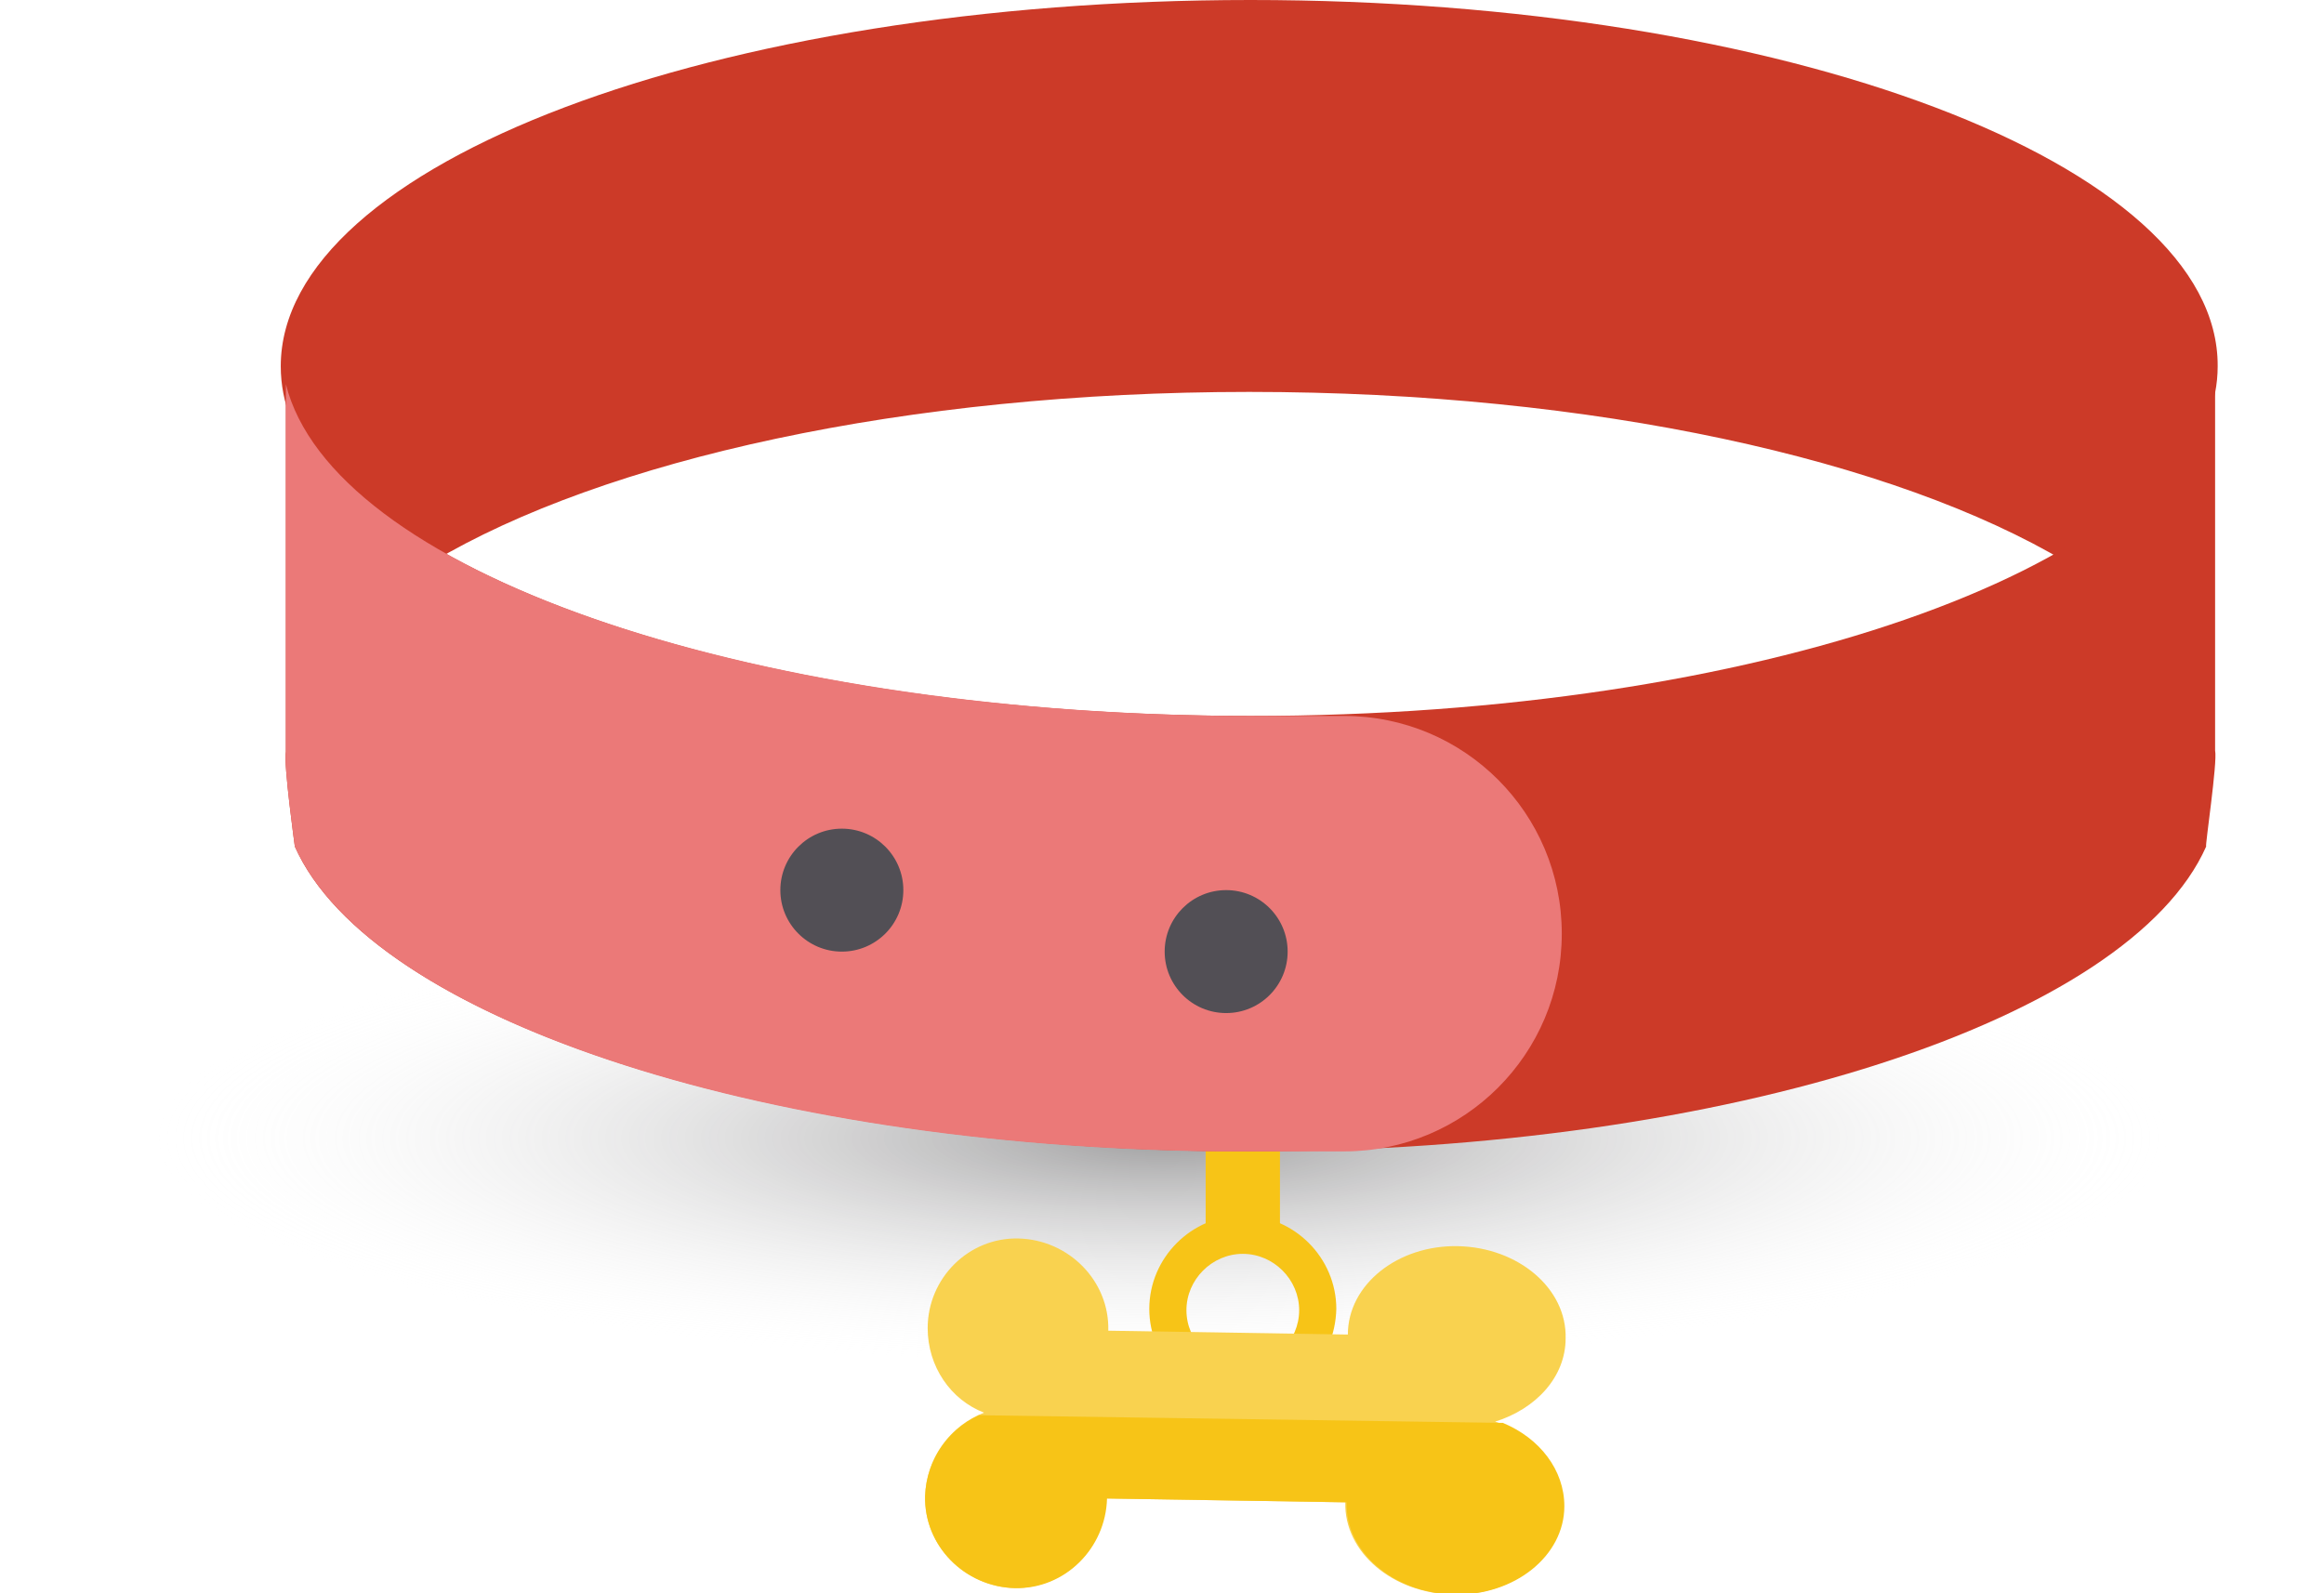 <svg width="140" height="96" viewBox="0 0 140 96" fill="none" xmlns="http://www.w3.org/2000/svg">
<g id="Frame" clip-path="url(#clip0_6167_16455)">
<g id="Group">
<path id="Vector" opacity="0.5" d="M70.083 89.903C108.74 89.903 140.077 80.505 140.077 68.912C140.077 57.32 108.74 47.922 70.083 47.922C31.427 47.922 0.09 57.32 0.09 68.912C0.09 80.505 31.427 89.903 70.083 89.903Z" fill="url(#paint0_radial_6167_16455)"/>
<path id="Vector_2" d="M74.868 84.501C71.781 84.501 69.234 81.955 69.234 78.868C69.234 75.781 71.781 73.234 74.868 73.234C77.955 73.234 80.501 75.781 80.501 78.868C80.424 82.032 77.955 84.501 74.868 84.501ZM74.868 75.549C73.016 75.549 71.472 77.093 71.472 78.945C71.472 80.797 73.016 82.341 74.868 82.341C76.72 82.341 78.263 80.797 78.263 78.945C78.263 77.093 76.72 75.549 74.868 75.549Z" fill="#F7C417"/>
<path id="Vector_3" d="M77.106 62.123H72.63V74.47H77.106V62.123Z" fill="#F7C417"/>
<path id="Vector_4" d="M26.019 33.878C36.36 27.704 54.572 23.614 75.254 23.614C96.013 23.614 114.148 27.704 124.489 33.878C130.199 30.482 133.595 26.392 133.595 22.071C133.672 9.878 107.511 0 75.331 0C43.074 0 16.913 9.878 16.913 22.071C16.913 26.47 20.309 30.482 26.019 33.878Z" fill="#CC3A28"/>
<path id="Vector_5" d="M133.44 45.221V23.15C130.662 34.34 105.736 43.138 75.331 43.138C44.926 43.138 20 34.34 17.222 23.15V45.298C17.067 45.993 17.762 51.009 17.762 51.009C22.392 61.427 46.392 69.376 75.331 69.376C104.27 69.376 128.27 61.427 132.9 51.009C132.823 51.009 133.595 45.916 133.44 45.221Z" fill="#CC3A28"/>
<path id="Vector_6" d="M80.964 43.138H74.405C44.463 42.906 20 34.263 17.222 23.15V45.298C17.067 45.993 17.762 51.009 17.762 51.009C22.315 61.195 45.312 69.067 73.325 69.376H80.964C88.218 69.376 94.083 63.511 94.083 56.257C94.083 49.002 88.218 43.138 80.964 43.138Z" fill="#EB7978"/>
<path id="Vector_7" d="M73.865 61.041C75.911 61.041 77.569 59.383 77.569 57.337C77.569 55.291 75.911 53.633 73.865 53.633C71.819 53.633 70.161 55.291 70.161 57.337C70.161 59.383 71.819 61.041 73.865 61.041Z" fill="#524F55"/>
<path id="Vector_8" d="M50.714 57.338C52.759 57.338 54.418 55.68 54.418 53.634C54.418 51.588 52.759 49.93 50.714 49.93C48.668 49.93 47.009 51.588 47.009 53.634C47.009 55.68 48.668 57.338 50.714 57.338Z" fill="#524F55"/>
<g id="Group_2">
<path id="Vector_9" d="M66.611 90.288L81.042 90.52C80.965 93.53 83.897 95.999 87.524 96.076C91.151 96.153 94.161 93.761 94.161 90.751C94.161 88.436 92.463 86.43 90.071 85.658C92.54 84.886 94.315 82.957 94.315 80.642C94.392 77.632 91.46 75.163 87.833 75.086C84.206 75.009 81.196 77.401 81.196 80.411L66.765 80.179C66.842 77.169 64.373 74.7 61.363 74.623C58.354 74.546 55.884 77.015 55.884 80.025C55.884 82.34 57.273 84.346 59.28 85.118C57.273 85.89 55.807 87.819 55.73 90.134C55.653 93.144 58.122 95.613 61.132 95.69C64.141 95.69 66.611 93.298 66.611 90.288Z" fill="#F9D24F"/>
<path id="Vector_10" d="M81.119 90.519C81.042 93.529 83.974 95.998 87.601 96.075C91.228 96.153 94.238 93.76 94.238 90.751C94.238 88.59 92.772 86.661 90.534 85.734L58.971 85.272C57.119 86.12 55.807 87.972 55.73 90.133C55.653 93.143 58.122 95.612 61.132 95.689C64.141 95.767 66.611 93.297 66.688 90.288L81.119 90.519Z" fill="#F7C417"/>
</g>
</g>
</g>
<defs>
<radialGradient id="paint0_radial_6167_16455" cx="0" cy="0" r="1" gradientUnits="userSpaceOnUse" gradientTransform="translate(70.045 68.577) rotate(180) scale(60.797 13.845)">
<stop stop-color="#414042"/>
<stop offset="1" stop-color="white" stop-opacity="0"/>
</radialGradient>
<clipPath id="clip0_6167_16455">
<rect width="139.91" height="96" fill="white" transform="translate(0.09)"/>
</clipPath>
</defs>
</svg>
